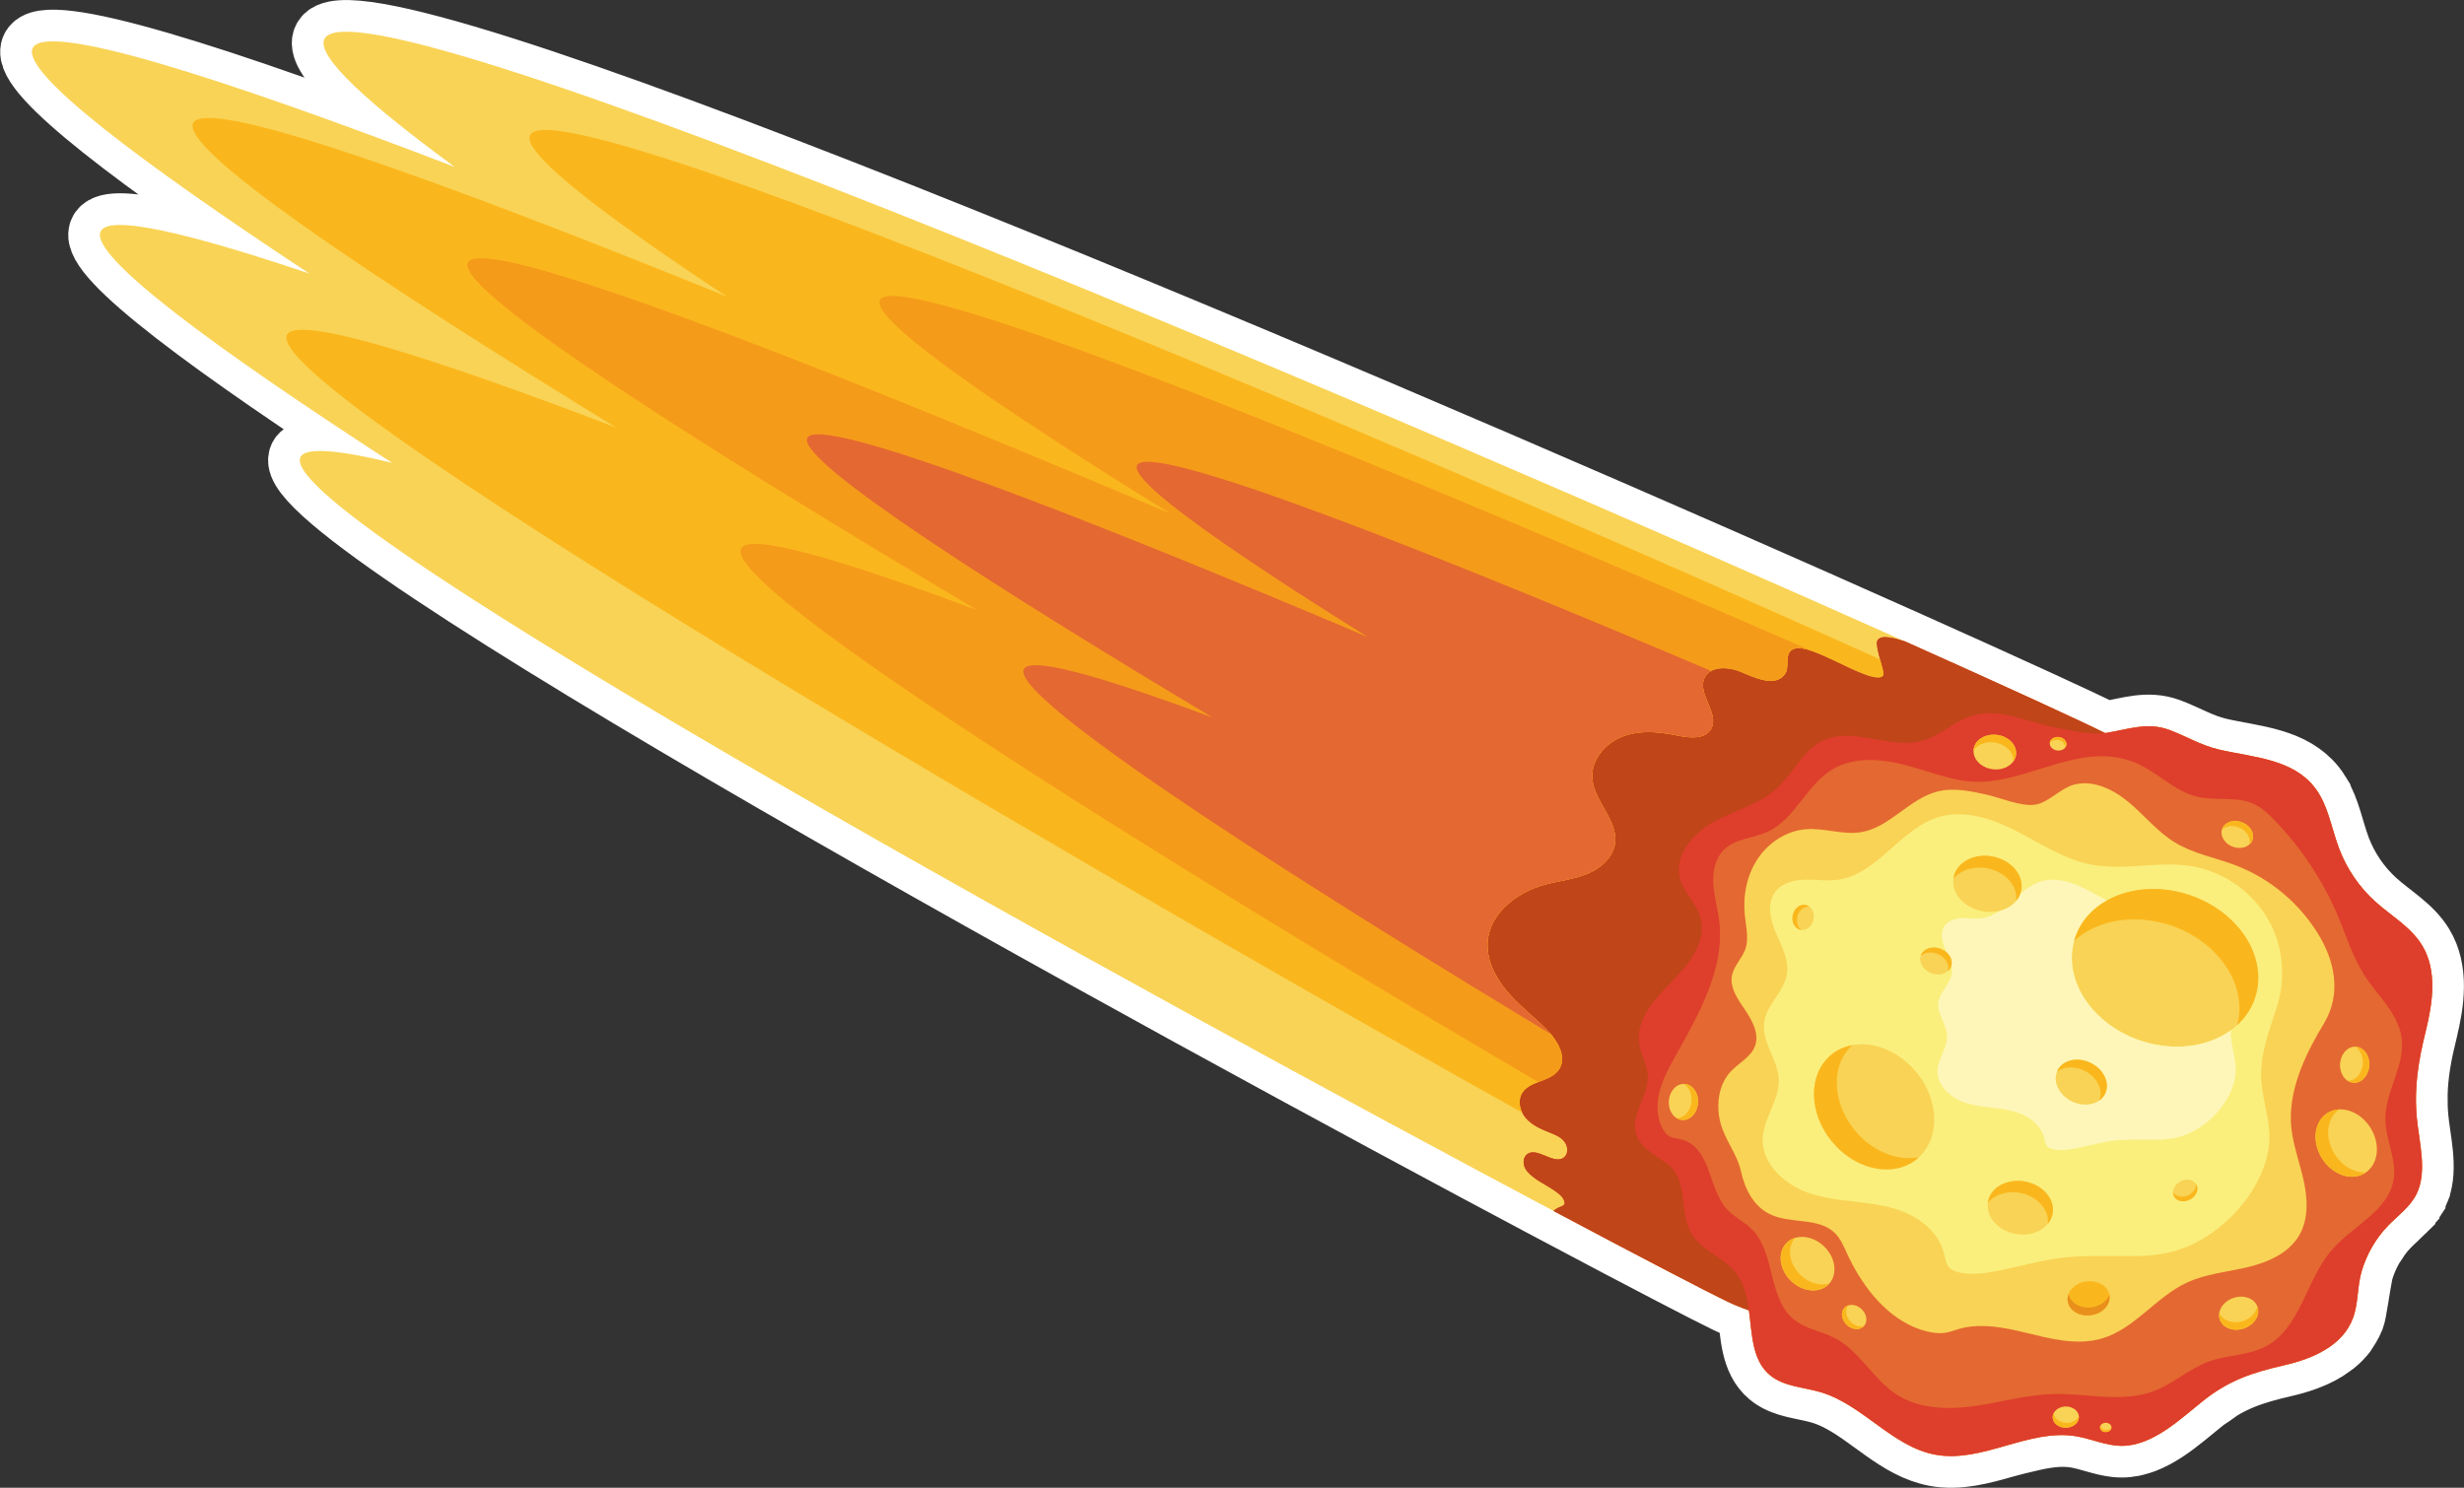 <?xml version="1.0" encoding="UTF-8" standalone="no"?>
<!-- Generator: Adobe Illustrator 27.5.0, SVG Export Plug-In . SVG Version: 6.00 Build 0)  -->

<svg
   version="1.1"
   id="Capa_2_00000174583160797886262930000000574717726575293078_"
   x="0px"
   y="0px"
   viewBox="0 0 1943.702 1173.803"
   xml:space="preserve"
   sodipodi:docname="meteor.svg"
   width="1943.702"
   height="1173.803"
   inkscape:version="1.4.2 (ebf0e940d0, 2025-05-08)"
   xmlns:inkscape="http://www.inkscape.org/namespaces/inkscape"
   xmlns:sodipodi="http://sodipodi.sourceforge.net/DTD/sodipodi-0.dtd"
   xmlns="http://www.w3.org/2000/svg"
   xmlns:svg="http://www.w3.org/2000/svg"><rect x="0" y="0" width="1943.702" height="1173.803" fill="#333333" stroke="none"/><defs
   id="defs50" /><sodipodi:namedview
   id="namedview50"
   pagecolor="#545454"
   bordercolor="#000000"
   borderopacity="0.25"
   inkscape:showpageshadow="2"
   inkscape:pageopacity="0.0"
   inkscape:pagecheckerboard="0"
   inkscape:deskcolor="#d1d1d1"
   inkscape:zoom="1.3413548"
   inkscape:cx="1676.663"
   inkscape:cy="1026.2013"
   inkscape:window-width="1920"
   inkscape:window-height="996"
   inkscape:window-x="0"
   inkscape:window-y="0"
   inkscape:window-maximized="1"
   inkscape:current-layer="Capa_2_00000174583160797886262930000000574717726575293078_" />
<path
   id="path51"
   style="fill:none;stroke:#ffffff;stroke-width:50;stroke-dasharray:none;stroke-opacity:1"
   d="m 269.259,25.156 c -7.59,0.485 -12.237,2.488 -13.617,6.166 -5.188,13.777 34.638,50.201 103.023,100.346 l 0.01,0.008 C 172.822,60.468 33.924,16.104 25.56,38.437 c -7.33,19.574 83.433,88.328 218.479,177.4 -96.57,-32.535 -159.474,-47.236 -164.826,-32.797 -7.252,19.523 88.131,90.14 230.09,182.119 -43.117,-10.43 -69.502,-12.718 -72.514,-3.904 -16.789,49.253 682.509,431.506 988.738,594.158 v 0.002 c 72.734,38.654 123.323,64.87 136.822,71.34 v 0 c 5.672,2.703 11.443,5.057 17.275,7.08 v 0 c 2.57,18.972 2.38,39.158 16.455,51.006 0.684,0.576 1.386,1.116 2.106,1.625 v 0 c 5.034,3.564 10.883,5.57 16.996,7.086 0,3e-4 0,-3e-4 0,0 6.987,1.732 14.317,2.827 21.17,4.879 4.144,1.24 8.136,2.844 12.012,4.713 v 0 c 27.132,13.082 48.684,39.157 78.471,44.584 0,2e-4 0,-3e-4 0,0 9.227,1.68 18.435,1.23 27.637,-0.297 9.2,-1.527 18.393,-4.129 27.59,-6.754 0,-4e-4 0,0 0,0 6.141,-1.753 12.29,-3.139 18.438,-4.598 12.267,-2.91 24.547,-4.985 36.879,-2.978 10.675,1.737 20.917,6.229 31.592,7.359 0,2e-4 0,-1e-4 0,0 1.524,0.161 3.058,0.255 4.602,0.262 3.068,0.013 6.092,-0.31 9.072,-0.912 0.995,-0.201 1.976,-0.475 2.961,-0.736 0.989,-0.262 1.974,-0.55 2.953,-0.869 0.964,-0.314 1.931,-0.614 2.885,-0.979 v 0 c 2.886,-1.103 5.727,-2.431 8.518,-3.926 5e-4,-2e-4 0,0 0,0 2.791,-1.495 5.533,-3.158 8.225,-4.934 v 0 c 5.383,-3.552 10.561,-7.553 15.518,-11.56 v 0 c 4.956,-4.007 9.691,-8.02 14.185,-11.594 v 0 c 2.295,-1.824 4.513,-3.096 6.766,-4.676 2.79,-1.957 5.607,-4.16 8.379,-5.791 10.018,-5.896 20.079,-9.842 31.371,-13.135 5.645,-1.646 11.598,-3.127 18.008,-4.607 5.373,-1.24 10.906,-2.796 16.311,-4.777 5.403,-1.98 10.677,-4.385 15.535,-7.33 v 0 c 2.292,-1.639 4.704,-3.122 6.941,-4.836 3.656,-2.928 6.203,-5.691 8.764,-8.947 0.295,-0.393 4.75,-7.455 6.146,-11.244 3e-4,-8e-4 0,0 0,0 1.671,-4.176 4.165,-24.036 6.715,-36.488 1.963,-6.768 4.738,-13.307 8.248,-19.42 0.01,-0.01 0.01,-0.02 0.016,-0.029 5e-4,-7.6e-4 0,-10e-4 0,-0.002 2e-4,-4.7e-4 -3e-4,-0.001 0,-0.002 1.759,-3.06 3.703,-6.014 5.822,-8.836 3e-4,-3.9e-4 -3e-4,-0.002 0,-0.002 2.119,-2.823 4.415,-5.514 6.875,-8.049 3.939,-4.061 8.315,-7.807 12.338,-11.805 0,-0.003 0.01,-0.007 0.01,-0.01 1.137,-1.13 2.155,-2.343 3.215,-3.527 4e-4,-3.6e-4 -3e-4,-0.002 0,-0.002 0.788,-0.881 1.645,-1.713 2.373,-2.637 0.437,-0.554 0.829,-1.139 1.24,-1.711 0.027,-0.038 0.055,-0.075 0.082,-0.113 0.345,-0.483 0.715,-0.949 1.039,-1.447 0,-0.002 9e-4,-0.004 0,-0.006 0.011,-0.018 0.026,-0.033 0.037,-0.051 0.512,-0.79 0.958,-1.626 1.412,-2.457 0.054,-0.099 0.115,-0.193 0.168,-0.293 0.132,-0.247 0.294,-0.473 0.42,-0.725 0.56,-1.114 1.056,-2.253 1.496,-3.414 v -0.002 c 6.609,-17.423 0.305,-39.761 -1.232,-57.422 -0.511,-5.869 -0.667,-11.488 -0.572,-16.996 0,-0.185 -0.023,-0.386 -0.02,-0.57 0,-6.3e-4 -10e-5,-10e-4 0,-0.002 0.354,-17.051 3.39,-32.9 7.758,-50.629 1e-4,-6.1e-4 -2e-4,-10e-4 0,-0.002 1.381,-5.608 2.639,-11.391 3.561,-17.219 0.461,-2.914 0.837,-5.839 1.103,-8.76 0.532,-5.841 0.624,-11.661 0.059,-17.332 -0.565,-5.671 -1.786,-11.193 -3.873,-16.436 -1.044,-2.621 -2.305,-5.173 -3.809,-7.639 -8.785,-14.404 -24.264,-23.083 -36.799,-34.375 -12.677,-11.421 -22.577,-25.899 -28.621,-41.857 -5.496,-14.511 -8.056,-30.585 -16.066,-43.625 -3e-4,-4.5e-4 2e-4,-10e-4 0,-0.002 -1.145,-1.863 -2.402,-3.663 -3.793,-5.389 -2.105,-2.61 -4.393,-4.926 -6.836,-6.99 -2.443,-2.064 -5.04,-3.878 -7.76,-5.482 -5.44,-3.209 -11.371,-5.584 -17.549,-7.471 -7.047,-2.152 -14.413,-3.666 -21.733,-5.053 -7.318,-1.387 -14.591,-2.648 -21.449,-4.289 -14.236,-3.406 -25.561,-10.498 -38.938,-15.445 -2.118,-0.783 -4.207,-1.378 -6.273,-1.814 -2.067,-0.437 -4.112,-0.715 -6.143,-0.863 -4.06,-0.297 -8.062,-0.077 -12.065,0.428 -8.005,1.01 -16.011,3.155 -24.49,4.568 -0.39,0.065 -0.784,0.122 -1.182,0.174 -0.136,0.018 -0.274,0.036 -0.41,0.053 v 0 c -8e-4,-3.6e-4 0,-0.002 0,-0.002 -0.01,-0.003 -0.015,-0.006 -0.021,-0.01 -17.739,-8.924 -75.265,-35.407 -157.644,-72.254 0,-7.8e-4 -0.01,-10e-4 -0.01,-0.002 C 1159.073,352.418 383.111,17.884 269.259,25.156 Z"
   sodipodi:nodetypes="sccccccccccsssssssscsssscsscssscssssssscsssssssssssssssscccsscscsccscssccccsssccscscscsssscccsccsssscssssssssccccs" /><path
   style="fill:#f9d355"
   d="m 1910.634,745.81 c -8.785,-14.404 -24.264,-23.082 -36.799,-34.374 -12.677,-11.42 -22.578,-25.9 -28.622,-41.858 -6.281,-16.585 -8.727,-35.211 -19.858,-49.015 -8.419,-10.44 -19.791,-16.172 -32.146,-19.944 -14.092,-4.303 -29.464,-6.057 -43.18,-9.339 -14.236,-3.408 -25.563,-10.499 -38.938,-15.447 -16.945,-6.267 -32.012,-0.507 -48.972,2.319 -0.523,0.087 -1.055,0.159 -1.592,0.224 -17.714,-8.913 -75.251,-35.4 -157.667,-72.262 -366.691,-163.935 -1225.131,-533.639 -1247.219,-474.792 -5.188,13.777 34.638,50.201 103.023,100.346 l 0.01,0.007 C 172.821,60.468 33.923,16.104 25.559,38.437 c -7.33,19.574 83.433,88.329 218.479,177.401 -96.57,-32.535 -159.474,-47.236 -164.826,-32.797 -7.252,19.523 88.13,90.139 230.089,182.118 -43.117,-10.43 -69.501,-12.718 -72.513,-3.904 -16.789,49.253 682.512,431.507 988.74,594.159 72.735,38.654 123.327,64.871 136.826,71.341 5.673,2.703 11.444,5.059 17.276,7.082 2.57,18.971 2.379,39.158 16.454,51.006 10.949,9.215 26.571,9.487 40.28,13.591 33.151,9.922 56.441,43.094 90.484,49.297 36.906,6.723 73.525,-20.654 110.55,-14.63 12.202,1.985 23.835,7.569 36.197,7.62 24.53,0.102 46.344,-21.221 64.325,-35.518 20.545,-16.334 38.883,-22.29 64.526,-28.211 21.488,-4.961 45.531,-14.942 53.703,-37.144 4.332,-11.77 3.222,-24.462 6.714,-36.495 3.933,-13.559 11.122,-26.196 20.962,-36.338 7.784,-8.024 17.315,-14.795 22.336,-24.783 8.967,-17.84 1.904,-42.001 0.263,-60.838 -2.112,-24.263 1.344,-44.56 7.168,-68.199 5.526,-22.433 9.072,-47.66 -2.958,-67.385 z"
   id="path1" />
<path
   style="fill:#e46831"
   d="m 1910.634,745.81 c -8.785,-14.404 -24.264,-23.082 -36.799,-34.374 -12.677,-11.421 -22.578,-25.9 -28.622,-41.858 -6.281,-16.585 -8.727,-35.21 -19.858,-49.016 -8.419,-10.44 -19.791,-16.171 -32.146,-19.944 -14.092,-4.303 -29.463,-6.057 -43.18,-9.34 -14.236,-3.406 -25.563,-10.499 -38.939,-15.446 -16.945,-6.267 -32.012,-0.507 -48.971,2.319 -0.523,0.087 -1.054,0.16 -1.59,0.225 -11.988,1.471 -27.368,-2.195 -39.011,-4.379 -27.077,-5.08 -49.989,-19.885 -76.904,-4.529 -9.452,5.393 -18.311,12.269 -28.822,15.083 -25.395,6.797 -54.037,-11.594 -77.758,-0.264 -15.86,7.574 -23.355,25.773 -36.331,37.628 -13.81,12.615 -32.91,17.29 -49.364,26.186 -16.453,8.896 -31.725,26.194 -27.26,44.358 2.847,11.59 13.069,20.197 16.312,31.684 5.233,18.535 -8.936,36.492 -22.487,50.179 -13.55,13.687 -28.694,30.162 -25.818,49.207 1.296,8.588 6.275,16.424 6.704,25.099 0.788,15.939 -13.844,30.967 -9.125,46.211 3.176,10.261 13.789,15.873 22.596,22.022 21.177,14.783 9.014,38.861 22.433,58.504 8.284,12.126 24.089,17.051 33.301,28.488 6.711,8.332 9.141,18.953 10.636,29.985 2.57,18.972 2.379,39.158 16.454,51.006 10.949,9.215 26.571,9.487 40.279,13.591 33.152,9.923 56.442,43.095 90.484,49.297 36.906,6.724 73.525,-20.653 110.551,-14.63 12.2,1.985 23.834,7.569 36.196,7.621 24.53,0.102 46.345,-21.221 64.326,-35.518 20.545,-16.334 38.883,-22.29 64.526,-28.211 21.488,-4.961 45.531,-14.943 53.703,-37.144 4.332,-11.77 3.222,-24.462 6.714,-36.495 3.933,-13.558 11.122,-26.197 20.962,-36.339 7.784,-8.024 17.317,-14.795 22.336,-24.783 8.969,-17.84 1.904,-42.001 0.264,-60.838 -2.113,-24.262 1.343,-44.559 7.167,-68.199 5.525,-22.434 9.073,-47.661 -2.959,-67.386 z m -77.505,61.844 c -13.641,22.544 -26.649,49.109 -26.023,76.1 0.361,15.535 6.05,30.374 9.625,45.496 3.576,15.122 4.817,31.95 -3.007,45.376 -8.311,14.261 -24.937,21.431 -41.004,25.215 -16.067,3.784 -32.915,5.21 -47.857,12.224 -24.3,11.405 -41.115,36.471 -66.876,44.011 -20.083,5.879 -41.454,-0.118 -61.798,-5.014 -15.097,-3.632 -31.253,-6.707 -46.721,-3.584 -7.482,1.51 -12.937,4.855 -20.653,4.347 -6.389,-0.421 -12.703,-2.123 -18.589,-4.604 -24.88,-10.49 -42.507,-34.847 -53.432,-58.671 -2.532,-5.522 -4.961,-11.282 -9.259,-15.576 -12.93,-12.918 -35.491,-6.934 -51.79,-15.204 -13.064,-6.629 -19.458,-20.334 -22.468,-33.884 -3.094,-13.927 -13.061,-24.901 -16.384,-39.031 -3.206,-13.626 -1.186,-29.205 8.359,-39.443 6.376,-6.84 15.907,-11.313 19.144,-20.086 3.766,-10.203 -2.714,-21.071 -8.85,-30.05 -4.464,-6.533 -10.021,-14.761 -9.62,-23.043 0.397,-8.188 6.749,-14.333 10.033,-21.323 4.095,-8.719 1.461,-18.896 0.447,-28.476 -1.635,-15.456 1.416,-31.632 9.967,-44.611 8.55,-12.979 22.856,-22.397 38.353,-23.594 14.498,-1.12 29.069,4.698 43.414,2.324 22.672,-3.753 38.064,-26.551 60.365,-32.097 12.719,-3.163 26.07,-0.298 38.86,2.568 10.756,2.411 27.014,9.434 37.847,7.872 10.904,-1.572 20.038,-13.028 30.992,-15.861 15.373,-3.977 31.388,4.066 43.52,14.31 12.134,10.244 22.287,22.974 35.83,31.265 14.642,8.963 32.036,12.01 48.073,18.139 27.689,10.583 51.553,30.885 66.438,56.521 2.561,4.411 4.757,8.952 6.516,13.571 6.887,18.073 7.114,37.348 -3.452,54.813 z"
   id="path2" />
<path
   style="fill:#faef7d"
   d="m 1791.895,730.509 c -11.912,-24.614 -36.301,-42.776 -63.296,-47.136 -26.149,-4.222 -53.253,3.811 -79.247,-1.283 -20.992,-4.115 -39.292,-16.376 -58.309,-26.173 -19.016,-9.797 -41.037,-17.396 -61.548,-11.321 -30.456,9.021 -48.473,45.382 -79.963,49.551 -8.623,1.141 -17.37,-0.359 -26.064,-0.108 -8.695,0.251 -18.078,2.746 -23.221,9.76 -6.714,9.154 -3.711,22.051 0.788,32.474 4.5,10.422 10.37,21.238 8.505,32.435 -2.32,13.93 -16.039,23.992 -17.931,37.986 -2.091,15.464 10.903,29.285 11.555,44.876 0.677,16.183 -11.956,30.363 -12.666,46.544 -0.927,21.161 18.906,37.922 39.176,44.071 20.269,6.149 42.084,5.302 62.55,10.759 19.001,5.065 37.837,17.803 41.747,38.084 1.819,9.434 4.817,12.099 15.376,13.539 10.214,1.393 20.815,-0.753 30.791,-2.815 18.214,-3.765 35.615,-8.951 54.303,-10.192 16.938,-1.124 33.93,-0.355 50.892,-0.561 17.598,-0.214 33.206,-3.129 48.792,-11.635 14.549,-7.939 27.449,-19.224 37.351,-32.505 9.437,-12.658 16.644,-27.504 18.402,-43.34 1.877,-16.944 -4.609,-33.12 -5.973,-49.881 -1.714,-21.033 6.175,-40.214 12.319,-59.679 3.847,-12.192 4.944,-25.262 3.257,-37.946 -1.176,-8.83 -3.7,-17.474 -7.586,-25.504 z"
   id="path3" />
<path
   style="fill:#de3e2c"
   d="m 1910.634,745.81 c -8.785,-14.404 -24.264,-23.082 -36.799,-34.374 -12.677,-11.421 -22.578,-25.9 -28.622,-41.858 -6.281,-16.585 -8.727,-35.21 -19.858,-49.016 -8.419,-10.44 -19.791,-16.171 -32.146,-19.944 -14.092,-4.303 -29.463,-6.057 -43.18,-9.34 -14.236,-3.406 -25.563,-10.499 -38.939,-15.446 -16.945,-6.267 -32.012,-0.507 -48.971,2.319 -0.523,0.087 -1.054,0.16 -1.59,0.225 -17.714,-8.913 -75.253,-35.4 -157.669,-72.263 -6.421,-1.945 -19.713,-6.455 -22.087,-0.283 -0.827,2.153 0.737,8.538 2.33,14.413 1.229,4.534 2.477,8.764 2.654,10.51 0.497,4.87 -5.224,4.449 -12.489,2.108 -8.22,-2.649 -18.415,-7.757 -23.817,-10.442 -1.225,-0.609 -2.205,-1.094 -2.859,-1.397 -6.382,-2.964 -12.058,-5.512 -16.917,-7.246 -5.257,-1.876 -9.556,-2.799 -12.745,-2.25 -10.467,1.801 -4.612,13.572 -8.569,19.824 -7.537,11.909 -25.774,2.549 -35.453,-1.38 -7.272,-2.953 -16.829,-4.103 -23.132,-0.611 -2.217,1.228 -4.032,3.029 -5.203,5.53 -5.962,12.744 12.246,28.186 5.139,40.328 -5.042,8.617 -17.691,6.948 -27.466,4.912 -14.025,-2.921 -28.996,-4.142 -42.37,0.993 -13.375,5.134 -24.583,18.046 -23.865,32.355 0.931,18.608 20.598,33.559 17.96,52.002 -1.605,11.224 -11.403,19.701 -21.898,23.994 -10.494,4.293 -21.974,5.43 -32.931,8.35 -21.871,5.828 -43.526,21.986 -45.58,44.528 -1.318,14.464 5.756,28.542 15.126,39.639 9.37,11.097 21.044,19.985 31.347,30.221 1.136,1.128 2.26,2.343 3.341,3.624 7.098,8.417 12.286,19.703 6.228,28.301 -3.625,5.144 -10.05,7.212 -16.126,9.59 -5.285,2.069 -10.305,4.374 -12.988,9.145 -2.567,4.564 -2.02,10.212 0.35,14.972 0.812,1.632 1.837,3.159 3.025,4.503 4.657,5.266 11.295,8.292 17.829,10.889 4.348,1.729 8.939,3.468 11.996,7.011 3.057,3.544 3.847,9.54 0.354,12.656 l -0.726,0.572 c -8.036,5.556 -21.541,-9.401 -29.117,-2.418 -2.878,2.652 -2.841,7.411 -0.984,10.856 1.856,3.446 5.104,5.885 8.251,8.212 5.012,3.705 19.158,10.369 21.84,15.956 3.263,6.797 -2.904,4.456 -7.782,9.336 72.735,38.655 123.326,64.871 136.825,71.341 5.673,2.703 11.444,5.059 17.277,7.082 2.57,18.972 2.379,39.158 16.454,51.006 10.949,9.215 26.571,9.487 40.279,13.591 33.152,9.923 56.442,43.095 90.484,49.297 36.906,6.724 73.525,-20.653 110.551,-14.63 12.2,1.985 23.834,7.569 36.196,7.621 24.53,0.102 46.345,-21.221 64.326,-35.518 20.545,-16.334 38.883,-22.29 64.526,-28.211 21.488,-4.961 45.531,-14.943 53.703,-37.144 4.332,-11.77 3.222,-24.462 6.714,-36.495 3.933,-13.558 11.122,-26.197 20.962,-36.339 7.784,-8.024 17.317,-14.795 22.336,-24.783 8.969,-17.84 1.904,-42.001 0.264,-60.838 -2.113,-24.262 1.343,-44.559 7.167,-68.199 5.528,-22.435 9.076,-47.662 -2.956,-67.387 z m -22.438,184.707 c -3.969,24.893 -32.326,36.64 -48.8,55.719 -20.408,23.638 -24.539,61.642 -52.204,76.132 -13.666,7.158 -30.086,6.566 -44.599,11.796 -15.498,5.583 -28.042,17.505 -43.438,23.354 -25.118,9.54 -53.12,1.576 -79.975,2.37 -20.969,0.619 -41.37,6.641 -62.15,9.524 -20.778,2.883 -43.287,2.238 -60.901,-9.157 -18.566,-12.013 -29.128,-34.311 -48.742,-44.529 -10.421,-5.43 -22.828,-7.088 -32.027,-14.4 -21.126,-16.794 -14.547,-53.212 -33.935,-71.984 -5.656,-5.478 -13.081,-8.909 -18.535,-14.59 -14.706,-15.324 -12.739,-44.071 -31.583,-53.868 -7.713,-4.011 -13.782,-0.896 -18.895,-8.881 -4.524,-7.067 -5.601,-16.451 -4.504,-24.612 1.585,-11.79 7.28,-22.579 13.05,-32.983 18.616,-33.561 39.773,-69.362 35.246,-107.472 -1.163,-9.79 -4.027,-19.352 -4.655,-29.19 -0.626,-9.839 1.383,-20.502 8.438,-27.389 9.037,-8.824 23.265,-8.96 34.706,-14.306 21.407,-10.003 30.338,-36.616 50.53,-48.891 14.929,-9.077 33.802,-8.859 50.887,-5.201 17.087,3.659 33.413,10.423 50.584,13.656 46.357,8.727 90.888,-32.924 137.47,-13.977 17.278,7.027 30.658,22.471 48.778,26.891 14.74,3.596 31.094,-0.577 44.892,5.735 6.384,2.921 11.609,7.855 16.487,12.905 14.805,15.328 27.608,32.584 38.021,51.178 4.696,8.386 8.906,17.044 12.594,25.921 6.319,15.21 11.194,31.193 20.111,45.04 10.533,16.358 26.886,30.334 29.467,49.618 2.923,21.831 -13.109,42.266 -12.839,64.29 0.198,16.003 9.039,31.494 6.521,47.301 z"
   id="path4" />
<path
   style="fill:#c04518"
   d="m 1335.692,975.364 c -13.419,-19.643 -1.255,-43.722 -22.433,-58.504 -8.807,-6.149 -19.421,-11.76 -22.596,-22.022 -4.719,-15.244 9.914,-30.272 9.125,-46.211 -0.429,-8.675 -5.408,-16.511 -6.704,-25.099 -2.877,-19.044 12.268,-35.52 25.818,-49.207 13.552,-13.687 27.721,-31.643 22.487,-50.179 -3.243,-11.487 -13.464,-20.093 -16.312,-31.684 -4.465,-18.164 10.807,-35.463 27.26,-44.358 16.454,-8.896 35.553,-13.571 49.364,-26.186 12.976,-11.854 20.471,-30.053 36.331,-37.628 23.721,-11.33 52.364,7.061 77.758,0.264 10.512,-2.814 19.37,-9.69 28.822,-15.083 26.915,-15.356 49.827,-0.551 76.904,4.529 11.643,2.184 27.023,5.85 39.011,4.379 -17.714,-8.913 -75.253,-35.4 -157.669,-72.263 -6.421,-1.945 -19.713,-6.455 -22.087,-0.283 -0.827,2.153 0.737,8.538 2.33,14.413 1.229,4.534 2.477,8.764 2.654,10.51 0.497,4.87 -5.224,4.449 -12.489,2.108 -8.22,-2.649 -18.415,-7.757 -23.817,-10.442 -1.225,-0.609 -2.205,-1.094 -2.859,-1.397 -6.382,-2.964 -12.058,-5.512 -16.917,-7.246 -5.257,-1.876 -9.556,-2.799 -12.745,-2.25 -10.467,1.801 -4.612,13.572 -8.569,19.824 -7.537,11.909 -25.774,2.549 -35.453,-1.38 -7.272,-2.953 -16.829,-4.103 -23.132,-0.611 -2.217,1.228 -4.032,3.029 -5.203,5.53 -5.962,12.744 12.246,28.186 5.139,40.328 -5.042,8.617 -17.691,6.948 -27.466,4.912 -14.025,-2.921 -28.996,-4.142 -42.37,0.993 -13.375,5.134 -24.583,18.046 -23.865,32.355 0.931,18.608 20.598,33.559 17.96,52.002 -1.605,11.224 -11.403,19.701 -21.898,23.994 -10.494,4.293 -21.974,5.43 -32.931,8.35 -21.871,5.828 -43.526,21.986 -45.58,44.528 -1.318,14.464 5.756,28.542 15.126,39.639 9.37,11.097 21.044,19.985 31.347,30.221 1.136,1.128 2.26,2.343 3.341,3.624 7.098,8.417 12.286,19.703 6.228,28.301 -3.625,5.144 -10.05,7.212 -16.126,9.59 -5.285,2.069 -10.305,4.374 -12.988,9.145 -2.567,4.564 -2.02,10.212 0.35,14.972 0.812,1.632 1.837,3.159 3.025,4.503 4.657,5.266 11.295,8.292 17.829,10.889 4.348,1.729 8.939,3.468 11.996,7.011 3.057,3.544 3.847,9.54 0.354,12.656 l -0.726,0.572 c -8.036,5.556 -21.541,-9.401 -29.117,-2.418 -2.878,2.652 -2.841,7.411 -0.984,10.856 1.856,3.446 5.104,5.885 8.251,8.212 5.012,3.705 19.158,10.369 21.84,15.956 3.263,6.797 -2.904,4.456 -7.782,9.336 72.735,38.655 123.326,64.871 136.825,71.341 5.673,2.703 11.444,5.059 17.277,7.082 -1.495,-11.032 -3.925,-21.653 -10.636,-29.985 -9.209,-11.439 -25.015,-16.363 -33.298,-28.489 z"
   id="path5" />
<path
   style="fill:#fab71d"
   d="m 1485.757,530.753 c -0.177,-1.746 -1.425,-5.976 -2.654,-10.51 -252.664,-114.269 -1047.435,-460.797 -1065.092,-413.231 -4.059,10.934 32.047,41.872 92.977,84.665 18.604,13.068 39.526,27.241 62.325,42.287 -222.606,-90.389 -412.609,-159.432 -421.143,-136.447 -6.124,16.497 79.183,78.532 203.232,158.115 40.035,25.685 84.106,53.198 130.441,81.597 -146.212,-55.792 -253.261,-89.735 -259.618,-72.613 -17.916,48.265 746.782,486.32 974.616,613.225 -2.37,-4.761 -2.917,-10.408 -0.35,-14.972 2.683,-4.771 7.703,-7.075 12.988,-9.145 6.076,-2.378 12.501,-4.446 16.126,-9.59 6.059,-8.598 0.87,-19.885 -6.228,-28.301 -1.081,-1.281 -2.204,-2.496 -3.341,-3.624 -10.303,-10.236 -21.976,-19.124 -31.347,-30.221 -9.369,-11.097 -16.444,-25.175 -15.126,-39.639 2.055,-22.542 23.709,-38.7 45.58,-44.528 10.957,-2.919 22.437,-4.056 32.931,-8.35 10.494,-4.293 20.293,-12.77 21.898,-23.994 2.638,-18.443 -17.029,-33.394 -17.96,-52.002 -0.718,-14.308 10.49,-27.22 23.865,-32.355 13.374,-5.135 28.345,-3.914 42.37,-0.993 9.775,2.036 22.423,3.705 27.466,-4.912 7.107,-12.143 -11.101,-27.584 -5.139,-40.328 1.171,-2.501 2.986,-4.302 5.203,-5.53 6.302,-3.492 15.86,-2.342 23.132,0.611 9.678,3.93 27.915,13.29 35.453,1.38 3.956,-6.252 -1.898,-18.023 8.569,-19.824 3.189,-0.548 7.488,0.374 12.745,2.25 4.859,1.734 10.535,4.282 16.917,7.246 0.654,0.303 1.633,0.788 2.859,1.397 8.073,3.534 16.016,7.016 23.817,10.442 7.265,2.343 12.986,2.763 12.488,-2.106 z"
   id="path6" />
<path
   style="fill:#f59b1a"
   d="m 693.949,237.122 c -5.885,15.953 93.899,84.308 229.081,167.972 -78.277,-33.205 -158.446,-66.534 -232.63,-96.252 -173.832,-69.637 -314.791,-119.446 -321.479,-101.364 -8.376,22.649 189.26,147.637 402.093,273.986 -40.948,-15.328 -77.71,-28.223 -107.574,-37.378 -46.119,-14.139 -75.789,-19.363 -79.021,-10.866 -13.731,36.095 439.419,309.521 629.06,420.505 6.076,-2.378 12.501,-4.446 16.126,-9.59 6.059,-8.598 0.87,-19.885 -6.228,-28.301 -1.081,-1.281 -2.204,-2.496 -3.341,-3.624 -10.303,-10.236 -21.976,-19.124 -31.347,-30.221 -9.369,-11.097 -16.444,-25.175 -15.126,-39.639 2.055,-22.542 23.709,-38.7 45.58,-44.528 10.957,-2.919 22.437,-4.056 32.931,-8.35 10.494,-4.293 20.293,-12.77 21.898,-23.994 2.638,-18.443 -17.029,-33.394 -17.96,-52.002 -0.718,-14.308 10.49,-27.22 23.865,-32.355 13.374,-5.135 28.345,-3.914 42.37,-0.993 9.775,2.036 22.423,3.705 27.466,-4.912 7.107,-12.143 -11.101,-27.584 -5.139,-40.328 1.171,-2.501 2.986,-4.302 5.203,-5.53 6.302,-3.492 15.86,-2.342 23.132,0.611 9.678,3.93 27.915,13.29 35.453,1.38 3.956,-6.252 -1.898,-18.023 8.569,-19.824 3.189,-0.548 7.488,0.374 12.745,2.25 -289.479,-126.343 -724.084,-308.218 -735.727,-276.653 z"
   id="path7" />
<path
   style="fill:#e46831"
   d="m 896.825,367.377 c -3.578,9.649 38.774,42.148 104.505,85.538 23.278,15.368 49.489,32.1 77.632,49.668 -208.728,-88.466 -434.396,-177.893 -442.248,-156.764 -6.894,18.548 150.403,118.935 319.862,220.31 -38.624,-14.392 -72.589,-26.057 -98.328,-33.272 -29.663,-8.316 -48.401,-10.722 -50.746,-4.583 -9.514,24.911 245.144,184.642 415.875,287.56 -1.081,-1.281 -2.204,-2.496 -3.341,-3.624 -10.303,-10.236 -21.976,-19.124 -31.347,-30.221 -9.369,-11.097 -16.444,-25.175 -15.126,-39.639 2.055,-22.542 23.709,-38.7 45.58,-44.528 10.957,-2.919 22.437,-4.056 32.931,-8.35 10.494,-4.293 20.293,-12.77 21.898,-23.994 2.638,-18.443 -17.029,-33.394 -17.96,-52.002 -0.718,-14.308 10.49,-27.22 23.865,-32.355 13.374,-5.135 28.345,-3.914 42.37,-0.993 9.775,2.036 22.423,3.705 27.466,-4.912 7.107,-12.143 -11.101,-27.584 -5.139,-40.328 1.171,-2.501 2.986,-4.302 5.203,-5.53 -211.226,-89.824 -445.105,-183.149 -452.952,-161.981 z"
   id="path8" />
<path
   style="fill:#f9d355"
   d="m 1720.61,704.192 c -39.993,-10.199 -78.113,8.118 -85.144,40.912 -7.033,32.794 19.688,67.647 59.682,77.847 39.993,10.199 78.113,-8.118 85.144,-40.912 7.031,-32.795 -19.689,-67.648 -59.682,-77.847 z"
   id="path9" />
<path
   style="fill:#fef6b8"
   d="m 1695.146,822.951 c -39.993,-10.199 -66.713,-45.052 -59.682,-77.847 0.968,-4.515 2.531,-8.752 4.603,-12.68 l 0.051,-0.095 0.695,-1.271 0.012,-0.022 0.561,-0.957 0.173,-0.29 0.52,-0.833 0.248,-0.389 0.496,-0.751 0.316,-0.463 0.474,-0.678 0.383,-0.526 0.451,-0.609 0.473,-0.611 0.393,-0.504 0.9,-1.097 0.098,-0.116 0.965,-1.103 0.064,-0.072 0.508,-0.554 0.196,-0.208 0.834,-0.87 0.289,-0.292 0.693,-0.683 0.421,-0.403 0.435,-0.408 0.685,-0.625 0.398,-0.352 0.714,-0.618 0.362,-0.305 0.66,-0.544 0.282,-0.229 0.865,-0.678 0.305,-0.234 0.905,-0.674 0.254,-0.184 0.98,-0.694 0.151,-0.104 0.951,-0.639 0.185,-0.122 1.08,-0.69 0.143,-0.089 1.137,-0.69 0.088,-0.051 1.204,-0.694 c -5.251,-2.691 -10.392,-5.703 -15.624,-8.399 -11.19,-5.764 -24.146,-10.235 -36.215,-6.661 -6.186,1.832 -11.5,5.582 -16.569,9.808 -2.366,6.52 -8.434,11.44 -16.165,13.408 -4.36,2.982 -9.012,5.236 -14.313,5.938 -5.074,0.672 -10.22,-0.211 -15.337,-0.064 -5.116,0.147 -10.635,1.615 -13.663,5.743 -3.951,5.386 -2.183,12.974 0.464,19.107 0.313,0.724 0.636,1.452 0.963,2.183 3.055,2.753 4.612,6.567 3.771,10.165 0.485,2.218 0.648,4.464 0.269,6.736 -1.366,8.196 -9.437,14.116 -10.55,22.35 -1.23,9.099 6.415,17.231 6.798,26.405 0.399,9.521 -7.035,17.865 -7.452,27.385 -0.546,12.451 11.123,22.313 23.05,25.931 11.927,3.617 24.761,3.12 36.804,6.33 11.179,2.98 22.261,10.475 24.563,22.408 1.07,5.551 2.834,7.119 9.046,7.966 6.01,0.82 12.248,-0.442 18.116,-1.656 10.717,-2.216 20.956,-5.267 31.951,-5.997 9.965,-0.661 19.964,-0.209 29.943,-0.33 10.355,-0.126 19.538,-1.841 28.709,-6.846 8.56,-4.671 16.15,-11.311 21.976,-19.125 5.552,-7.448 9.792,-16.182 10.826,-25.5 1.106,-9.969 -2.711,-19.487 -3.515,-29.349 -0.151,-1.867 -0.173,-3.708 -0.091,-5.529 -16.373,11.932 -40.17,16.389 -64.674,10.141 z"
   id="path10" />
<path
   style="fill:#f59b1a"
   d="m 1473.269,532.861 c -7.801,-3.426 -15.744,-6.909 -23.817,-10.442 5.401,2.685 15.596,7.792 23.817,10.442 z"
   id="path11" />
<path
   style="fill:#f9d355"
   d="m 1594.684,700.353 c 0.892,-12.129 -10.442,-23.316 -25.314,-24.986 -14.873,-1.67 -27.653,6.808 -28.543,18.937 -0.892,12.129 10.442,23.316 25.314,24.986 14.873,1.67 27.652,-6.808 28.543,-18.937 z"
   id="path12" />
<path
   style="fill:#fab71d"
   d="m 1565.221,684.724 c 14.872,1.67 26.206,12.857 25.314,24.986 l -0.108,1.027 c 1.445,-1.74 2.57,-3.69 3.307,-5.805 l 0.052,-0.15 0.106,-0.32 0.154,-0.512 0.025,-0.085 0.162,-0.62 0.01,-0.04 0.148,-0.678 0.012,-0.066 0.1,-0.576 0.03,-0.194 0.065,-0.481 0.023,-0.193 0.061,-0.665 c 0.892,-12.129 -10.442,-23.316 -25.315,-24.986 l -0.692,-0.07 -0.105,-0.01 -0.576,-0.046 -0.181,-0.011 -0.508,-0.031 -0.188,-0.01 -0.474,-0.02 -0.308,-0.01 -0.361,-0.01 -0.335,-10e-4 -0.325,10e-4 -0.349,0.01 -0.323,0.01 -0.311,0.012 -0.35,0.015 -0.316,0.019 -0.339,0.022 -0.305,0.025 -0.345,0.03 -0.312,0.031 -0.325,0.035 -0.316,0.038 -0.336,0.044 -0.302,0.043 -0.309,0.046 -0.336,0.055 -0.299,0.052 -0.317,0.059 -0.294,0.057 -0.346,0.071 -0.263,0.057 -0.337,0.076 -0.281,0.068 -0.315,0.078 -0.289,0.075 -0.324,0.089 -0.25,0.071 -0.349,0.102 -0.244,0.075 -0.328,0.105 -0.258,0.085 -0.32,0.109 -0.247,0.088 -0.332,0.122 -0.225,0.086 -0.33,0.129 -0.214,0.087 -0.365,0.152 -0.143,0.062 -0.395,0.175 -0.143,0.066 -0.399,0.187 -0.105,0.051 -0.429,0.214 -0.052,0.027 -0.462,0.242 -0.047,0.026 -0.459,0.254 -0.026,0.015 -0.539,0.317 -0.182,0.113 -0.336,0.21 -0.236,0.154 -0.285,0.188 -0.238,0.165 -0.255,0.178 -0.269,0.197 -0.221,0.163 -0.26,0.201 -0.218,0.171 -0.254,0.206 -0.21,0.173 -0.263,0.226 -0.181,0.158 -0.271,0.245 -0.162,0.15 -0.282,0.27 -0.132,0.13 -0.283,0.284 -0.134,0.138 -0.271,0.288 -0.12,0.132 -0.281,0.316 -0.085,0.098 -0.294,0.349 -0.058,0.074 -0.309,0.388 -0.016,0.022 -0.326,0.436 v 0 l -0.344,0.493 -0.116,0.175 -0.206,0.316 -0.148,0.239 -0.161,0.264 -0.158,0.274 -0.13,0.23 -0.164,0.305 -0.105,0.202 -0.168,0.337 -0.085,0.181 -0.162,0.353 -0.072,0.164 -0.165,0.389 -0.028,0.073 c -0.308,0.767 -0.564,1.557 -0.764,2.368 l -0.182,0.818 -0.01,0.025 -0.098,0.542 -0.01,0.029 -0.081,0.552 v 0.01 c 5.115,-6.159 14.22,-9.685 24.292,-8.553 z"
   id="path13" />
<path
   style="fill:#f9d355"
   d="m 1441.663,834.86 c -16.588,17.131 -13.594,48.212 6.685,69.42 20.28,21.209 50.167,24.514 66.755,7.384 16.588,-17.131 13.595,-48.212 -6.686,-69.42 -20.28,-21.21 -50.167,-24.515 -66.754,-7.384 z"
   id="path14" />
<path
   style="fill:#fab71d"
   d="m 1466.35,895.416 c -20.28,-21.208 -23.273,-52.289 -6.685,-69.42 l 1.453,-1.41 c -5.022,0.926 -9.757,2.799 -13.963,5.654 l -0.166,0.113 -0.557,0.391 -0.514,0.375 -0.369,0.281 -0.417,0.324 -0.286,0.227 -0.661,0.548 -0.249,0.215 -0.556,0.491 -0.16,0.142 -0.675,0.635 -0.2,0.195 -0.682,0.683 c -16.588,17.131 -13.594,48.212 6.685,69.42 l 0.948,0.971 0.262,0.258 0.694,0.682 0.355,0.337 0.617,0.582 0.41,0.373 0.565,0.512 0.412,0.358 0.6,0.522 0.39,0.326 0.603,0.503 0.481,0.387 0.523,0.417 0.507,0.391 0.528,0.403 0.497,0.368 0.527,0.386 0.534,0.377 0.518,0.363 0.507,0.345 0.551,0.368 0.5,0.325 0.566,0.362 0.518,0.32 0.531,0.325 0.558,0.33 0.513,0.298 0.573,0.324 0.508,0.281 0.572,0.306 0.515,0.271 0.58,0.296 0.514,0.255 0.587,0.285 0.495,0.234 0.621,0.285 0.485,0.216 0.599,0.26 0.512,0.215 0.613,0.25 0.478,0.188 0.648,0.249 0.438,0.162 0.679,0.244 0.432,0.148 0.689,0.231 0.418,0.133 0.703,0.219 0.392,0.115 0.738,0.212 0.331,0.089 0.812,0.213 0.232,0.057 0.895,0.214 0.168,0.037 0.954,0.206 0.109,0.021 1.01,0.194 0.043,0.01 1.208,0.201 0.467,0.066 0.715,0.1 0.624,0.073 0.58,0.066 0.624,0.057 0.565,0.048 0.667,0.044 0.512,0.03 0.703,0.029 0.471,0.015 0.716,0.01 h 0.463 l 0.725,-0.01 0.43,-0.01 0.77,-0.03 0.369,-0.02 0.792,-0.051 0.366,-0.03 0.8,-0.074 0.316,-0.034 0.836,-0.101 0.279,-0.038 0.88,-0.131 0.188,-0.032 0.935,-0.166 0.143,-0.028 1.155,-0.244 0.1,-0.022 1.118,-0.274 0.101,-0.026 1.12,-0.314 0.074,-0.022 1.14,-0.36 h 0.012 l 0.922,-0.323 0.402,-0.152 0.522,-0.2 0.447,-0.182 0.452,-0.188 0.503,-0.22 0.365,-0.164 0.557,-0.26 0.292,-0.143 0.599,-0.3 0.212,-0.111 0.666,-0.355 0.019,-0.011 c 2.435,-1.343 4.724,-2.98 6.827,-4.919 -15.436,2.838 -33.571,-3.301 -47.305,-17.663 z"
   id="path15" />
<path
   style="fill:#f9d355"
   d="m 1595.233,931.866 c -14.216,-1.596 -26.43,6.507 -27.281,18.1 -0.852,11.593 9.98,22.285 24.196,23.881 14.214,1.597 26.428,-6.507 27.281,-18.1 0.851,-11.593 -9.982,-22.285 -24.196,-23.881 z"
   id="path16" />
<path
   style="fill:#fab71d"
   d="m 1595.232,931.866 -0.658,-0.067 -0.193,-0.016 -0.453,-0.037 -0.256,-0.016 -0.403,-0.024 -0.248,-0.011 -0.385,-0.016 -0.333,-0.01 h -0.311 l -0.322,-0.001 -0.315,0.001 h -0.301 l -0.344,0.01 -0.285,0.011 -0.339,0.015 -0.298,0.017 -0.321,0.021 -0.31,0.024 -0.318,0.027 -0.278,0.028 -0.347,0.037 -0.288,0.035 -0.298,0.038 -0.317,0.045 -0.297,0.045 -0.315,0.051 -0.28,0.047 -0.299,0.055 -0.316,0.061 -0.267,0.055 -0.301,0.065 -0.326,0.074 -0.23,0.055 -0.351,0.088 -0.228,0.059 -0.339,0.093 -0.238,0.068 -0.307,0.09 -0.273,0.085 -0.292,0.093 -0.248,0.082 -0.311,0.107 -0.226,0.081 -0.323,0.119 -0.204,0.077 -0.332,0.13 -0.203,0.083 -0.33,0.137 -0.16,0.069 -0.384,0.17 -0.078,0.036 -0.436,0.204 -0.057,0.028 -0.44,0.218 -0.066,0.035 -0.421,0.221 -0.078,0.042 -0.41,0.227 -0.034,0.02 -0.503,0.296 -0.222,0.137 -0.297,0.185 -0.177,0.116 -0.307,0.202 -0.264,0.184 -0.199,0.139 -0.306,0.224 -0.161,0.119 -0.282,0.218 -0.177,0.139 -0.272,0.221 -0.17,0.141 -0.286,0.245 -0.127,0.111 -0.311,0.28 -0.106,0.099 -0.293,0.279 -0.113,0.111 -0.301,0.303 -0.074,0.077 -0.306,0.326 -0.075,0.082 -0.3,0.337 -0.053,0.062 -0.429,0.517 -0.172,0.223 -0.234,0.303 -0.194,0.269 -0.194,0.273 -0.199,0.296 -0.165,0.253 -0.202,0.324 -0.138,0.23 -0.201,0.35 -0.122,0.223 -0.191,0.363 -0.105,0.21 -0.19,0.393 -0.078,0.172 -0.195,0.447 -0.034,0.082 c -0.467,1.139 -0.815,2.332 -1.03,3.571 l -0.015,0.078 -0.084,0.561 -0.01,0.065 v -10e-4 c 4.885,-5.886 13.587,-9.256 23.214,-8.175 14.214,1.596 25.047,12.289 24.196,23.882 l -0.103,0.981 c 1.595,-1.922 2.783,-4.111 3.464,-6.503 l 0.013,-0.05 0.166,-0.635 v 0 l 0.143,-0.658 0.011,-0.056 0.098,-0.56 0.028,-0.181 0.06,-0.452 0.025,-0.199 0.059,-0.629 c 0.859,-11.592 -9.974,-22.284 -24.19,-23.88 z"
   id="path17" />
<path
   style="fill:#fab71d"
   d="m 1770.509,737.994 -0.467,-0.678 -0.961,-1.345 c -1.63,-2.228 -3.406,-4.39 -5.316,-6.473 -0.573,-0.625 -1.159,-1.242 -1.756,-1.853 l -1.211,-1.21 -1.242,-1.19 c -1.047,-0.983 -2.128,-1.943 -3.24,-2.88 -1.112,-0.938 -2.254,-1.851 -3.426,-2.739 l -0.706,-0.53 -1.435,-1.042 -0.727,-0.511 -1.478,-1.004 c -0.497,-0.33 -0.998,-0.657 -1.503,-0.978 -0.505,-0.321 -1.016,-0.638 -1.531,-0.95 l -0.775,-0.466 c -1.296,-0.77 -2.622,-1.511 -3.971,-2.222 l -0.813,-0.423 c -1.633,-0.838 -3.302,-1.633 -5.006,-2.38 -0.568,-0.249 -1.14,-0.493 -1.716,-0.732 -4.03,-1.671 -8.245,-3.081 -12.619,-4.196 -0.62,-0.158 -1.24,-0.309 -1.858,-0.453 l -0.373,-0.083 -1.467,-0.326 -0.648,-0.131 -1.191,-0.239 -0.691,-0.125 -1.152,-0.206 -0.719,-0.116 -1.106,-0.175 -0.761,-0.107 -1.072,-0.147 -0.744,-0.089 -1.072,-0.124 -0.787,-0.078 -1.015,-0.097 -0.817,-0.064 -0.99,-0.073 -0.824,-0.048 -0.953,-0.05 -0.876,-0.034 -0.901,-0.028 -0.911,-0.016 -0.844,-0.01 h -0.92 l -0.86,0.01 -0.907,0.022 -0.827,0.026 -0.932,0.041 -0.812,0.043 -0.924,0.06 -0.8,0.06 -0.922,0.079 -0.787,0.076 -0.933,0.1 -0.764,0.09 -0.946,0.122 -0.715,0.1 -0.968,0.145 -0.708,0.116 -0.959,0.164 -0.667,0.123 -1.009,0.196 -0.605,0.126 -1.02,0.221 -0.583,0.135 -1.058,0.254 -0.5,0.127 -1.093,0.287 -0.466,0.13 -1.129,0.322 -0.391,0.119 -1.156,0.359 -0.36,0.118 -1.212,0.406 -0.164,0.059 -1.362,0.49 -0.032,0.012 -1.049,0.403 -0.321,0.127 c -0.712,0.283 -1.417,0.577 -2.114,0.881 l -0.22,0.097 c -0.722,0.318 -1.434,0.648 -2.138,0.989 l -0.141,0.068 c -0.716,0.349 -1.424,0.709 -2.121,1.082 l -0.142,0.076 -1.039,0.567 -1.204,0.694 -0.088,0.051 -1.137,0.69 -0.143,0.089 -1.08,0.69 -0.185,0.122 -0.951,0.639 -0.151,0.104 -0.98,0.694 -0.254,0.184 -0.905,0.674 -0.305,0.234 -0.865,0.678 -0.282,0.229 -0.66,0.544 -0.362,0.305 -0.714,0.618 -0.398,0.352 -0.685,0.625 -0.435,0.408 -0.421,0.403 -0.693,0.683 -0.289,0.292 -0.834,0.87 -0.196,0.208 -0.508,0.554 -0.064,0.072 -0.965,1.103 -0.098,0.116 -0.9,1.097 -0.393,0.504 -0.473,0.611 -0.451,0.609 -0.383,0.526 -0.474,0.678 -0.316,0.463 -0.496,0.751 -0.248,0.389 -0.52,0.833 -0.173,0.29 -0.561,0.957 -0.012,0.022 -0.695,1.271 -0.051,0.095 c -1.641,3.116 -2.962,6.427 -3.919,9.916 16.291,-14.887 42.501,-21.069 69.584,-14.162 39.994,10.199 66.714,45.052 59.683,77.846 -0.2,0.935 -0.433,1.854 -0.684,2.764 2.878,-2.628 5.445,-5.527 7.653,-8.673 l 0.036,-0.051 c 0.585,-0.836 1.144,-1.692 1.677,-2.562 l 0.24,-0.391 0.368,-0.625 0.368,-0.643 0.28,-0.504 0.631,-1.19 0.064,-0.124 0.516,-1.046 0.064,-0.137 0.523,-1.136 0.169,-0.381 0.3,-0.706 0.389,-0.965 0.216,-0.572 0.264,-0.721 0.173,-0.483 0.385,-1.161 0.124,-0.401 0.313,-1.048 0.074,-0.258 0.34,-1.287 0.081,-0.332 0.312,-1.353 c 3.131,-14.604 -0.432,-29.615 -8.877,-42.677 z"
   id="path18" />
<path
   style="fill:#f9d355"
   d="m 1622.426,846.122 c -3.099,8.824 3.064,19.406 13.768,23.635 10.703,4.23 21.893,0.505 24.993,-8.318 3.101,-8.824 -3.063,-19.406 -13.766,-23.635 -10.704,-4.229 -21.894,-0.505 -24.995,8.318 z"
   id="path19" />
<path
   style="fill:#fab71d"
   d="m 1647.42,837.804 -0.968,-0.36 h -0.011 l -0.929,-0.304 -0.065,-0.021 -0.894,-0.253 -0.095,-0.026 -0.892,-0.214 -0.08,-0.018 -0.89,-0.176 -0.088,-0.016 -0.873,-0.135 -0.103,-0.014 -0.847,-0.097 -0.131,-0.012 -0.826,-0.06 -0.134,-0.01 -0.823,-0.025 -0.117,-0.001 -0.836,0.01 h -0.087 l -0.839,0.046 -0.087,0.01 -0.842,0.083 -0.049,0.01 -0.84,0.119 -0.07,0.012 -0.829,0.155 -0.022,0.01 -0.594,0.135 c -0.885,0.216 -1.74,0.49 -2.557,0.822 -0.614,0.248 -1.207,0.528 -1.777,0.839 l -0.561,0.321 c -0.984,0.589 -1.891,1.274 -2.705,2.049 h -10e-4 l -0.537,0.542 -0.184,0.203 -0.324,0.367 -0.207,0.255 -0.266,0.336 -0.218,0.3 -0.221,0.316 -0.213,0.325 -0.192,0.315 -0.21,0.36 -0.152,0.288 -0.207,0.401 -0.122,0.267 -0.195,0.435 h 0.01 c 5.031,-3.54 12.496,-4.325 19.741,-1.462 10.703,4.23 16.867,14.812 13.768,23.635 l -0.288,0.741 c 1.644,-1.158 3.029,-2.609 4.06,-4.324 l 0.019,-0.032 0.512,-0.938 0.03,-0.063 0.182,-0.39 0.064,-0.146 0.145,-0.341 0.056,-0.137 0.18,-0.481 c 3.101,-8.826 -3.062,-19.408 -13.766,-23.638 z"
   id="path20" />
<path
   style="fill:#f9d355"
   d="m 1762.35,668.391 c 6.736,1.971 13.323,-0.915 14.713,-6.446 1.39,-5.531 -2.944,-11.613 -9.679,-13.584 -6.735,-1.971 -13.322,0.915 -14.713,6.446 -1.391,5.531 2.943,11.613 9.679,13.584 z"
   id="path21" />
<path
   style="fill:#fab71d"
   d="m 1764.713,652.348 c 6.735,1.971 11.07,8.053 9.68,13.584 l -0.132,0.465 v 0 0 l 0.681,-0.644 0.062,-0.065 0.196,-0.215 0.055,-0.066 0.307,-0.378 0.11,-0.145 0.133,-0.186 0.206,-0.31 0.094,-0.153 0.144,-0.25 0.073,-0.13 0.189,-0.377 0.053,-0.115 0.15,-0.352 0.031,-0.078 0.152,-0.434 0.029,-0.09 0.132,-0.463 c 1.391,-5.531 -2.942,-11.613 -9.679,-13.584 l -0.624,-0.169 -0.204,-0.047 -0.412,-0.093 -0.272,-0.051 -0.348,-0.064 -0.256,-0.037 -0.363,-0.051 -0.258,-0.027 -0.346,-0.034 -0.289,-0.018 -0.316,-0.018 -0.289,-0.01 h -0.31 -0.277 l -0.315,0.01 -0.279,0.017 -0.305,0.022 -0.271,0.029 -0.305,0.035 -0.267,0.039 -0.295,0.048 -0.278,0.053 -0.272,0.056 -0.283,0.067 -0.253,0.065 -0.294,0.084 -0.228,0.069 -0.301,0.1 -0.218,0.077 -0.281,0.108 -0.228,0.093 -0.271,0.119 -0.208,0.098 -0.279,0.138 -0.188,0.1 -0.272,0.152 -0.183,0.11 -0.26,0.162 -0.176,0.118 -0.254,0.178 -0.158,0.118 -0.254,0.198 -0.141,0.118 -0.247,0.214 -0.135,0.125 -0.23,0.224 -0.127,0.133 -0.22,0.239 -0.111,0.13 -0.211,0.257 -0.102,0.135 -0.199,0.273 -0.082,0.122 -0.195,0.303 -0.068,0.117 -0.181,0.318 -0.065,0.131 -0.158,0.325 -0.051,0.117 -0.148,0.359 -0.028,0.081 -0.139,0.401 v 0.01 -10e-4 c 2.857,-2.427 7.348,-3.322 11.909,-1.988 z"
   id="path22" />
<path
   style="fill:#f9d355"
   d="m 1573.424,607.04 c 9.284,0.474 16.887,-5.265 16.981,-12.819 0.095,-7.554 -7.354,-14.062 -16.638,-14.537 -9.285,-0.474 -16.888,5.265 -16.981,12.819 -0.096,7.555 7.353,14.062 16.638,14.537 z"
   id="path23" />
<path
   style="fill:#f9d355"
   d="m 1623.441,592.178 c 3.636,0.186 6.614,-2.062 6.651,-5.021 0.037,-2.958 -2.88,-5.508 -6.516,-5.693 -3.637,-0.186 -6.614,2.062 -6.653,5.02 -0.036,2.959 2.882,5.508 6.518,5.694 z"
   id="path24" />
<path
   style="fill:#fab71d"
   d="m 1571.548,585.643 c 9.285,0.474 16.734,6.982 16.638,14.536 l -0.027,0.635 v 0.006 l 0.072,-0.104 0.203,-0.294 0.128,-0.191 0.297,-0.48 0.037,-0.061 0.532,-1.048 0.086,-0.197 0.125,-0.302 0.161,-0.438 0.083,-0.256 0.102,-0.338 0.059,-0.209 0.124,-0.529 0.037,-0.185 0.081,-0.483 0.018,-0.115 0.063,-0.588 0.012,-0.161 0.027,-0.618 c 0.094,-7.554 -7.355,-14.062 -16.639,-14.537 l -0.851,-0.026 -0.277,0.003 -0.573,0.006 -0.275,0.014 -0.55,0.029 -0.351,0.031 -0.467,0.044 -0.368,0.048 -0.433,0.059 -0.401,0.069 -0.385,0.069 -0.381,0.082 -0.402,0.09 -0.356,0.092 -0.395,0.107 -0.382,0.115 -0.351,0.111 -0.383,0.134 -0.341,0.124 -0.361,0.145 -0.338,0.139 -0.355,0.16 -0.327,0.153 -0.346,0.174 -0.306,0.161 -0.342,0.191 -0.298,0.174 -0.32,0.198 -0.29,0.188 -0.316,0.217 -0.266,0.191 -0.308,0.233 -0.252,0.2 -0.297,0.248 -0.238,0.21 -0.278,0.255 -0.225,0.219 -0.274,0.278 -0.198,0.212 -0.264,0.298 -0.182,0.219 -0.246,0.308 -0.169,0.227 -0.23,0.321 -0.155,0.233 -0.212,0.334 -0.132,0.226 -0.203,0.363 -0.109,0.211 -0.191,0.39 -0.088,0.203 -0.173,0.412 -0.073,0.195 -0.155,0.439 -0.05,0.171 -0.136,0.47 -0.04,0.171 -0.11,0.489 -0.024,0.137 -0.085,0.533 -0.01,0.095 -0.06,0.588 c 2.934,-4.014 8.447,-6.545 14.734,-6.223 z"
   id="path25" />
<path
   style="fill:#fab71d"
   d="m 1622.706,583.798 c 3.636,0.186 6.553,2.734 6.516,5.693 l -0.011,0.251 v 0 -0.005 l 0.361,-0.576 0.01,-0.015 0.129,-0.27 0.025,-0.055 0.105,-0.27 0.012,-0.031 0.095,-0.316 0.01,-0.029 0.061,-0.282 0.014,-0.079 0.032,-0.244 0.01,-0.089 0.017,-0.324 c 0.037,-2.958 -2.88,-5.507 -6.516,-5.693 l -0.337,-0.011 -0.121,0.002 -0.201,0.002 -0.166,0.008 -0.166,0.009 -0.129,0.012 -0.188,0.018 -0.164,0.021 -0.148,0.02 -0.161,0.028 -0.152,0.028 -0.139,0.03 -0.166,0.037 -0.138,0.036 -0.158,0.042 -0.151,0.046 -0.13,0.041 -0.158,0.056 -0.128,0.046 -0.148,0.06 -0.128,0.052 -0.127,0.057 -0.146,0.068 -0.115,0.058 -0.139,0.073 -0.124,0.07 -0.122,0.071 -0.12,0.075 -0.119,0.076 -0.124,0.086 -0.102,0.073 -0.123,0.094 -0.094,0.074 -0.124,0.104 -0.085,0.074 -0.113,0.104 -0.091,0.089 -0.102,0.103 -0.08,0.088 -0.101,0.113 -0.075,0.088 -0.097,0.122 -0.061,0.082 -0.095,0.133 -0.056,0.084 -0.087,0.137 -0.049,0.085 -0.082,0.143 -0.044,0.088 -0.072,0.146 -0.039,0.089 -0.065,0.154 -0.031,0.085 -0.056,0.161 -0.023,0.075 -0.053,0.185 -0.01,0.043 -0.046,0.206 -0.013,0.08 -0.03,0.184 -0.01,0.056 -0.021,0.213 c 1.148,-1.574 3.308,-2.565 5.77,-2.438 z"
   id="path26" />
<path
   style="fill:#f9d355"
   d="m 1628.464,1109.745 c -5.674,0.534 -9.779,4.69 -9.167,9.281 0.61,4.592 5.707,7.881 11.382,7.346 5.674,-0.534 9.779,-4.69 9.168,-9.281 -0.611,-4.592 -5.708,-7.88 -11.383,-7.346 z"
   id="path27" />
<path
   style="fill:#f9d355"
   d="m 1660.619,1122.56 c -2.484,0.234 -4.28,2.052 -4.012,4.061 0.267,2.009 2.498,3.449 4.981,3.215 2.484,-0.234 4.28,-2.053 4.013,-4.062 -0.268,-2.009 -2.498,-3.448 -4.982,-3.214 z"
   id="path28" />
<path
   style="fill:#fab71d"
   d="m 1663.807,1020.973 c -1.792,-7.231 -10.524,-11.584 -19.501,-9.722 -8.977,1.862 -14.8,9.234 -13.008,16.465 1.792,7.231 10.523,11.584 19.499,9.722 8.979,-1.862 14.802,-9.234 13.01,-16.465 z"
   id="path29" />
<path
   style="fill:#f9d355"
   d="m 1467.888,1032.308 c -4.453,-3.746 -10.417,-3.755 -13.318,-0.022 -2.902,3.733 -1.646,9.796 2.809,13.542 4.453,3.746 10.415,3.755 13.318,0.022 2.902,-3.733 1.643,-9.796 -2.809,-13.542 z"
   id="path30" />
<path
   style="fill:#f9d355"
   d="m 1760.626,1024.485 c -8.01,3.304 -12.127,11.171 -9.192,17.573 2.933,6.402 11.806,8.913 19.815,5.609 8.012,-3.304 12.127,-11.172 9.194,-17.574 -2.934,-6.401 -11.806,-8.912 -19.817,-5.608 z"
   id="path31" />
<path
   style="fill:#fab71d"
   d="m 1639.888,1117.528 -0,-0.046 v 0 c -1.426,2.693 -4.545,4.716 -8.389,5.078 -5.674,0.534 -10.77,-2.755 -11.382,-7.347 l -0.04,-0.391 -0.123,0.242 v 0 l -0.203,0.461 -0.019,0.046 -0.23,0.683 -0.034,0.124 -0.049,0.191 -0.06,0.289 -0.026,0.15 -0.032,0.223 -0.018,0.133 -0.028,0.331 -0.01,0.111 -0.01,0.3 v 0.078 l 0.015,0.363 v 0.091 l 0.04,0.381 c 0.611,4.592 5.707,7.881 11.382,7.346 l 0.521,-0.06 0.128,-0.02 0.388,-0.061 0.119,-0.023 0.378,-0.075 0.169,-0.041 0.324,-0.079 0.165,-0.046 0.31,-0.09 0.2,-0.065 0.263,-0.088 0.218,-0.081 0.237,-0.09 0.201,-0.085 0.244,-0.105 0.196,-0.093 0.229,-0.11 0.203,-0.106 0.207,-0.111 0.21,-0.121 0.19,-0.114 0.203,-0.129 0.181,-0.12 0.192,-0.134 0.177,-0.128 0.195,-0.15 0.15,-0.119 0.2,-0.168 0.139,-0.123 0.18,-0.166 0.142,-0.135 0.175,-0.177 0.122,-0.131 0.171,-0.189 0.113,-0.134 0.157,-0.193 0.113,-0.147 0.139,-0.19 0.105,-0.153 0.133,-0.201 0.09,-0.147 0.125,-0.214 0.075,-0.14 0.12,-0.23 0.064,-0.135 0.109,-0.243 0.049,-0.123 0.1,-0.262 0.04,-0.117 0.089,-0.277 0.028,-0.1 0.076,-0.296 0.021,-0.097 0.058,-0.301 0.015,-0.097 0.042,-0.313 0.01,-0.076 0.026,-0.331 10e-4,-0.071 v -0.336 -0.114 z"
   id="path32" />
<path
   style="fill:#fab71d"
   d="m 1665.618,1125.946 c -0.625,1.179 -1.99,2.064 -3.671,2.222 -2.484,0.234 -4.713,-1.205 -4.982,-3.214 l -0.017,-0.171 v 0 0.01 l -0.185,0.418 -0.01,0.025 -0.057,0.185 -0.012,0.042 -0.042,0.185 -0.01,0.032 -0.033,0.214 v 0.049 l -0.012,0.171 v 0.069 0.15 0.073 l 0.019,0.218 c 0.267,2.009 2.498,3.449 4.982,3.215 l 0.442,-0.06 v 0 l 0.407,-0.089 0.028,-0.01 0.383,-0.116 0.026,-0.01 0.353,-0.14 0.042,-0.018 0.323,-0.161 0.042,-0.023 0.305,-0.185 0.032,-0.022 0.282,-0.207 0.034,-0.027 0.253,-0.222 0.035,-0.035 0.226,-0.241 0.027,-0.032 0.2,-0.26 0.022,-0.031 0.17,-0.275 0.021,-0.038 0.139,-0.288 0.012,-0.03 0.108,-0.305 0.01,-0.031 0.072,-0.316 v -0.028 l 0.034,-0.33 v -0.017 l -0.01,-0.345 z"
   id="path33" />
<path
   style="fill:#f9d355"
   d="m 1529.671,748.186 c -6.736,-1.971 -13.323,0.915 -14.713,6.446 -1.391,5.531 2.944,11.613 9.679,13.584 6.735,1.971 13.323,-0.915 14.713,-6.446 1.389,-5.532 -2.944,-11.613 -9.679,-13.584 z"
   id="path34" />
<path
   style="fill:#fab71d"
   d="m 1535.608,751.468 c -1.609,-1.451 -3.633,-2.607 -5.939,-3.281 l -0.624,-0.168 -0.204,-0.047 -0.411,-0.093 -0.243,-0.046 -0.384,-0.07 -0.207,-0.03 -0.404,-0.057 -0.264,-0.027 -0.34,-0.033 -0.289,-0.018 -0.316,-0.017 -0.289,-0.01 h -0.311 -0.264 l -0.336,0.01 -0.251,0.015 -0.324,0.023 -0.273,0.029 -0.302,0.035 -0.268,0.039 -0.293,0.047 -0.278,0.053 -0.272,0.057 -0.279,0.066 -0.26,0.066 -0.283,0.081 -0.245,0.074 -0.276,0.092 -0.241,0.085 -0.267,0.103 -0.237,0.097 -0.257,0.113 -0.23,0.108 -0.257,0.128 -0.203,0.107 -0.262,0.147 -0.199,0.118 -0.245,0.154 -0.19,0.127 -0.24,0.168 -0.177,0.132 -0.233,0.182 -0.163,0.136 -0.229,0.2 -0.14,0.131 -0.233,0.226 -0.116,0.121 -0.229,0.247 -0.108,0.127 -0.219,0.265 -0.083,0.11 -0.216,0.297 -0.071,0.107 -0.203,0.314 -0.06,0.103 -0.193,0.343 -0.034,0.068 -0.187,0.382 -0.038,0.089 -0.16,0.383 -0.022,0.062 -0.147,0.426 c 2.857,-2.432 7.348,-3.327 11.909,-1.992 6.735,1.971 11.069,8.052 9.679,13.584 l -0.132,0.462 v 0 l 0.064,-0.057 0.229,-0.205 0.093,-0.087 0.312,-0.31 0.043,-0.045 0.209,-0.229 0.011,-0.013 0.351,-0.43 0.101,-0.133 0.143,-0.197 0.202,-0.305 0.095,-0.156 0.139,-0.24 0.079,-0.141 0.187,-0.374 0.053,-0.116 0.149,-0.352 0.031,-0.078 0.15,-0.425 0.035,-0.109 0.128,-0.452 0.03,-0.137 c 0.843,-3.6 -0.715,-7.414 -3.77,-10.167 z"
   id="path35" />
<path
   style="fill:#f9d355"
   d="m 1834.402,879.273 c -9.836,7.74 -10.472,24.118 -1.42,36.58 9.052,12.462 24.365,16.291 34.201,8.55 9.838,-7.74 10.474,-24.118 1.422,-36.58 -9.053,-12.462 -24.365,-16.29 -34.203,-8.55 z"
   id="path36" />
<path
   style="fill:#f9d355"
   d="m 1857.648,854.266 c 6.38,-0.328 11.47,-6.965 11.368,-14.823 -0.102,-7.858 -5.357,-13.962 -11.738,-13.634 -6.38,0.328 -11.47,6.965 -11.368,14.823 0.103,7.858 5.358,13.962 11.738,13.634 z"
   id="path37" />
<path
   style="fill:#fab71d"
   d="m 1842.972,912.513 c -9.052,-12.463 -8.416,-28.841 1.422,-36.58 l 0.855,-0.631 c -2.694,0.128 -5.304,0.775 -7.705,1.977 l -0.015,0.01 -1.274,0.704 -0.034,0.021 -0.531,0.337 -0.161,0.108 -0.419,0.29 -0.155,0.111 -0.55,0.416 c -9.838,7.74 -10.474,24.118 -1.421,36.58 l 0.429,0.577 0.018,0.025 0.413,0.532 0.098,0.121 0.347,0.431 0.089,0.105 0.359,0.427 0.126,0.144 0.328,0.373 0.19,0.208 0.261,0.286 0.211,0.222 0.278,0.291 0.162,0.164 0.313,0.315 0.192,0.186 0.289,0.278 0.214,0.201 0.272,0.25 0.234,0.211 0.264,0.234 0.229,0.197 0.28,0.236 0.224,0.186 0.286,0.233 0.228,0.179 0.287,0.224 0.249,0.189 0.254,0.19 0.267,0.194 0.274,0.195 0.241,0.167 0.295,0.201 0.249,0.165 0.258,0.167 0.304,0.192 0.225,0.139 0.315,0.191 0.219,0.128 0.331,0.19 0.221,0.124 0.32,0.175 0.228,0.12 0.323,0.168 0.232,0.117 0.332,0.163 0.208,0.099 0.34,0.158 0.227,0.101 0.339,0.149 0.2,0.084 0.373,0.154 0.137,0.054 0.442,0.171 0.07,0.026 0.488,0.176 0.087,0.03 0.479,0.161 0.056,0.017 0.606,0.187 0.349,0.098 0.254,0.071 0.358,0.091 0.258,0.065 0.361,0.083 0.248,0.056 0.372,0.075 0.235,0.046 0.392,0.069 0.216,0.036 0.383,0.057 0.227,0.032 0.407,0.05 0.186,0.021 0.444,0.042 0.139,0.012 0.475,0.032 0.121,0.01 0.485,0.02 h 0.11 l 0.485,0.01 0.114,-10e-4 0.499,-0.01 h 0.063 l 0.539,-0.022 0.019,-10e-4 0.688,-0.051 0.261,-0.027 0.415,-0.045 0.334,-0.046 0.335,-0.049 0.371,-0.064 0.292,-0.054 0.388,-0.08 0.266,-0.059 0.414,-0.101 0.228,-0.059 0.423,-0.118 0.215,-0.065 0.449,-0.142 0.139,-0.048 0.504,-0.179 0.049,-0.019 c 0.999,-0.377 1.967,-0.842 2.899,-1.397 l 0.017,-0.01 0.539,-0.335 0.03,-0.019 0.521,-0.35 0.025,-0.016 h -10e-4 c -8.232,0.385 -17.231,-4.088 -23.362,-12.527 z"
   id="path38" />
<path
   style="fill:#fab71d"
   d="m 1863.869,837.893 c 0.103,7.858 -4.988,14.494 -11.368,14.823 l -0.538,0.011 v 0 l 0.087,0.052 0.296,0.178 0.117,0.068 0.441,0.235 0.056,0.028 0.315,0.149 h 0.01 l 0.592,0.242 0.168,0.061 0.261,0.089 0.373,0.111 0.23,0.059 0.279,0.065 0.191,0.041 0.451,0.075 0.155,0.021 0.405,0.042 0.112,0.01 0.503,0.021 0.122,0.001 0.53,-0.01 c 6.381,-0.329 11.47,-6.965 11.37,-14.823 l -0.025,-0.719 -0.022,-0.294 -0.03,-0.416 -0.036,-0.304 -0.046,-0.398 -0.046,-0.297 -0.062,-0.388 -0.063,-0.318 -0.072,-0.353 -0.08,-0.339 -0.078,-0.314 -0.095,-0.335 -0.091,-0.315 -0.101,-0.307 -0.109,-0.321 -0.113,-0.302 -0.121,-0.31 -0.124,-0.294 -0.131,-0.297 -0.14,-0.295 -0.138,-0.279 -0.161,-0.303 -0.133,-0.243 -0.177,-0.304 -0.146,-0.238 -0.186,-0.289 -0.15,-0.222 -0.204,-0.286 -0.155,-0.209 -0.218,-0.277 -0.155,-0.19 -0.234,-0.273 -0.162,-0.178 -0.242,-0.255 -0.169,-0.168 -0.256,-0.244 -0.173,-0.157 -0.264,-0.229 -0.177,-0.144 -0.283,-0.221 -0.171,-0.125 -0.298,-0.208 -0.178,-0.117 -0.3,-0.186 -0.191,-0.109 -0.31,-0.171 -0.18,-0.09 -0.332,-0.159 -0.177,-0.076 -0.34,-0.142 -0.18,-0.065 -0.363,-0.125 -0.142,-0.042 -0.406,-0.115 -0.115,-0.027 -0.437,-0.096 -0.108,-0.018 -0.451,-0.071 -0.103,-0.011 -0.47,-0.046 h -0.044 l -0.531,-0.019 c 3.542,2.26 5.975,6.773 6.045,12.094 z"
   id="path39" />
<path
   style="fill:#f9d355"
   d="m 1719.196,932.558 c -4.66,2.95 -6.378,8.335 -3.835,12.027 2.541,3.692 8.378,4.293 13.038,1.342 4.66,-2.951 6.377,-8.335 3.836,-12.027 -2.541,-3.691 -8.379,-4.292 -13.039,-1.342 z"
   id="path40" />
<path
   style="fill:#fab71d"
   d="m 1733.391,937.238 -0.011,-0.133 -0.027,-0.257 -0.02,-0.14 -0.042,-0.259 -0.023,-0.108 -0.061,-0.281 -0.029,-0.103 -0.076,-0.274 -0.035,-0.105 -0.098,-0.277 -0.022,-0.056 -0.132,-0.316 -0.01,-0.013 -0.167,-0.345 -0.01,-0.012 -0.192,-0.338 c -0.049,2.949 -1.852,6.063 -5.008,8.061 -4.66,2.951 -10.498,2.35 -13.04,-1.342 l -0.204,-0.318 -10e-4,-10e-4 v 0.026 l 0.01,0.476 v 0.05 l 0.045,0.486 v 0.022 l 0.079,0.465 0.012,0.062 0.113,0.455 0.01,0.029 0.16,0.48 0.016,0.04 0.169,0.397 0.059,0.124 0.162,0.31 0.076,0.135 0.257,0.41 c 2.541,3.692 8.381,4.293 13.041,1.342 l 0.417,-0.276 0.18,-0.129 0.234,-0.169 0.143,-0.112 0.239,-0.189 0.188,-0.161 0.181,-0.155 0.178,-0.165 0.176,-0.164 0.181,-0.182 0.149,-0.151 0.17,-0.186 0.151,-0.167 0.157,-0.185 0.138,-0.165 0.161,-0.208 0.117,-0.155 0.155,-0.216 0.105,-0.153 0.146,-0.224 0.095,-0.151 0.139,-0.236 0.083,-0.145 0.127,-0.238 0.079,-0.155 0.103,-0.219 0.085,-0.185 0.09,-0.212 0.071,-0.179 0.083,-0.225 0.061,-0.175 0.072,-0.229 0.049,-0.17 0.062,-0.234 0.04,-0.167 0.052,-0.241 0.03,-0.16 0.04,-0.244 0.022,-0.158 0.027,-0.249 0.012,-0.151 0.015,-0.252 v -0.15 -0.254 l -0.01,-0.139 z"
   id="path41" />
<path
   style="fill:#e8901b"
   d="m 1664.106,1022.922 -0.01,-0.105 -0.054,-0.562 -0.01,-0.046 -0.097,-0.617 c -1.802,4.559 -6.43,8.348 -12.51,9.609 -8.976,1.862 -17.707,-2.491 -19.5,-9.722 l -0.131,-0.613 h -10e-4 l -0.045,0.121 -0.115,0.319 -0.075,0.215 -0.163,0.533 -0.022,0.078 -0.1,0.393 v 0.019 l -0.143,0.721 -0.031,0.201 -0.045,0.322 -0.045,0.458 -0.015,0.273 -0.012,0.327 v 0.235 l 0.012,0.525 0.012,0.191 0.042,0.491 0.011,0.099 0.087,0.583 0.028,0.154 0.128,0.596 c 1.793,7.231 10.524,11.584 19.501,9.722 l 0.828,-0.19 0.087,-0.023 0.712,-0.194 0.304,-0.096 0.467,-0.148 0.373,-0.134 0.393,-0.143 0.335,-0.136 0.408,-0.168 0.316,-0.143 0.404,-0.187 0.315,-0.16 0.38,-0.195 0.316,-0.176 0.354,-0.201 0.323,-0.198 0.323,-0.204 0.321,-0.216 0.298,-0.206 0.317,-0.234 0.279,-0.211 0.313,-0.253 0.253,-0.21 0.299,-0.264 0.251,-0.228 0.278,-0.268 0.23,-0.229 0.278,-0.293 0.21,-0.23 0.262,-0.301 0.192,-0.231 0.252,-0.321 0.17,-0.227 0.246,-0.346 0.146,-0.215 0.224,-0.347 0.149,-0.247 0.198,-0.344 0.127,-0.237 0.191,-0.375 0.102,-0.217 0.174,-0.391 0.091,-0.226 0.154,-0.401 0.073,-0.211 0.135,-0.419 0.058,-0.208 0.113,-0.432 0.045,-0.203 0.09,-0.443 0.03,-0.191 0.067,-0.464 0.016,-0.164 0.041,-0.498 0.01,-0.127 0.014,-0.532 -0.01,-0.114 z"
   id="path42" />
<path
   style="fill:#f9d355"
   d="m 1421.366,733.731 c 4.626,0.272 8.837,-3.956 9.402,-9.445 0.566,-5.488 -2.727,-10.158 -7.354,-10.431 -4.626,-0.273 -8.837,3.955 -9.402,9.443 -0.567,5.489 2.726,10.16 7.354,10.433 z"
   id="path43" />
<path
   style="fill:#fab71d"
   d="m 1417.597,724.785 c 0.566,-5.489 4.776,-9.716 9.403,-9.444 l 0.39,0.035 -0.886,-0.597 h -0.01 l -0.434,-0.229 -0.066,-0.032 -0.437,-0.189 -0.028,-0.012 -0.495,-0.17 -0.038,-0.011 -0.43,-0.112 -0.149,-0.031 -0.349,-0.063 -0.161,-0.024 -0.497,-0.049 c -4.628,-0.273 -8.838,3.955 -9.403,9.443 l -0.041,0.502 -0.01,0.247 -0.01,0.253 v 0.225 l 10e-4,0.273 0.01,0.209 0.012,0.279 0.019,0.211 0.023,0.267 0.027,0.208 0.035,0.271 0.034,0.194 0.047,0.266 0.047,0.215 0.053,0.236 0.057,0.219 0.06,0.225 0.069,0.222 0.067,0.211 0.076,0.215 0.079,0.213 0.08,0.198 0.093,0.216 0.089,0.196 0.096,0.2 0.104,0.2 0.098,0.182 0.117,0.204 0.099,0.166 0.13,0.204 0.104,0.156 0.134,0.19 0.117,0.157 0.143,0.183 0.115,0.14 0.16,0.184 0.114,0.127 0.173,0.18 0.114,0.113 0.185,0.175 0.116,0.103 0.196,0.167 0.12,0.096 0.201,0.154 0.125,0.089 0.215,0.147 0.113,0.072 0.234,0.142 0.117,0.064 0.24,0.128 0.121,0.059 0.248,0.114 0.11,0.046 0.277,0.109 0.079,0.027 0.305,0.101 0.089,0.025 0.309,0.082 0.071,0.015 0.341,0.07 h 0.013 l 0.398,0.057 c -2.368,-1.857 -3.755,-5.197 -3.372,-8.913 z"
   id="path44" />
<path
   style="fill:#f9d355"
   d="m 1327.783,855.179 c -6.38,0.328 -11.47,6.968 -11.368,14.829 0.102,7.861 5.357,13.968 11.737,13.639 6.382,-0.329 11.47,-6.968 11.368,-14.829 -0.1,-7.861 -5.355,-13.967 -11.737,-13.639 z"
   id="path45" />
<path
   style="fill:#fab71d"
   d="m 1339.48,867.866 -0.037,-0.485 -0.026,-0.228 -0.055,-0.466 -0.046,-0.296 -0.061,-0.389 -0.064,-0.323 -0.07,-0.346 -0.077,-0.318 -0.085,-0.346 -0.089,-0.312 -0.095,-0.328 -0.105,-0.321 -0.104,-0.306 -0.118,-0.314 -0.115,-0.299 -0.128,-0.301 -0.128,-0.295 -0.139,-0.291 -0.138,-0.282 -0.158,-0.297 -0.142,-0.259 -0.169,-0.289 -0.149,-0.245 -0.183,-0.282 -0.159,-0.238 -0.19,-0.265 -0.171,-0.232 -0.198,-0.251 -0.177,-0.216 -0.22,-0.255 -0.172,-0.19 -0.233,-0.245 -0.181,-0.181 -0.245,-0.234 -0.181,-0.165 -0.256,-0.221 -0.189,-0.154 -0.271,-0.212 -0.179,-0.13 -0.294,-0.205 -0.175,-0.113 -0.315,-0.196 -0.161,-0.093 -0.338,-0.186 -0.161,-0.08 -0.346,-0.166 -0.165,-0.071 -0.358,-0.148 -0.158,-0.057 -0.376,-0.13 -0.153,-0.046 -0.39,-0.11 -0.134,-0.031 -0.426,-0.094 -0.093,-0.016 -0.464,-0.074 -0.094,-0.01 -0.479,-0.046 h -0.028 l -0.546,-0.019 c 3.543,2.26 5.978,6.776 6.047,12.1 0.102,7.862 -4.988,14.501 -11.368,14.829 l -0.542,0.011 h 0.01 l 0.306,0.189 0.029,0.016 0.586,0.317 0.073,0.037 0.304,0.144 0.075,0.032 0.518,0.21 0.189,0.069 0.249,0.085 0.389,0.115 0.203,0.052 0.302,0.07 0.181,0.039 0.455,0.076 0.151,0.019 0.425,0.045 0.086,0.01 0.501,0.021 0.142,0.001 0.519,-0.011 c 6.382,-0.329 11.47,-6.967 11.37,-14.829 l -0.024,-0.719 z"
   id="path46" />
<path
   style="fill:#f9d355"
   d="m 1437.467,982.079 c -9.821,-8.26 -22.972,-8.282 -29.372,-0.049 -6.401,8.233 -3.627,21.604 6.195,29.865 9.821,8.26 22.97,8.282 29.371,0.049 6.401,-8.234 3.628,-21.605 -6.194,-29.865 z"
   id="path47" />
<path
   style="fill:#fab71d"
   d="m 1421.696,1007.189 c -9.821,-8.26 -12.594,-21.631 -6.193,-29.865 l 0.565,-0.682 c -2.144,0.641 -4.117,1.683 -5.812,3.127 l -0.05,0.043 -0.41,0.365 -0.031,0.027 -0.425,0.411 -0.044,0.046 -0.349,0.365 -0.104,0.114 -0.278,0.316 -0.112,0.13 -0.358,0.443 c -6.401,8.233 -3.628,21.604 6.193,29.865 l 0.892,0.721 0.016,0.012 0.877,0.652 0.055,0.04 0.871,0.595 0.073,0.049 0.851,0.531 0.116,0.071 0.848,0.483 0.111,0.061 0.87,0.45 0.1,0.049 0.877,0.409 0.109,0.048 0.866,0.361 0.13,0.051 0.862,0.318 0.132,0.046 0.879,0.282 0.102,0.03 0.894,0.246 0.106,0.027 0.896,0.205 0.095,0.02 0.912,0.168 0.061,0.01 0.937,0.129 h 0.038 l 0.56,0.057 0.293,0.022 0.272,0.02 0.314,0.016 0.242,0.011 0.304,0.01 0.267,0.01 h 0.285 0.264 l 0.309,-0.01 0.24,-0.01 0.32,-0.018 0.218,-0.014 0.354,-0.03 0.18,-0.017 0.366,-0.041 0.162,-0.02 0.384,-0.054 0.139,-0.022 0.39,-0.065 0.137,-0.025 0.395,-0.079 0.11,-0.024 0.41,-0.094 0.099,-0.025 0.414,-0.107 0.083,-0.024 0.423,-0.123 0.068,-0.021 c 2.288,-0.712 4.377,-1.886 6.132,-3.524 l 0.01,-0.01 0.361,-0.348 0.019,-0.019 0.701,-0.75 0.01,-0.01 c -6.571,1.97 -14.746,0.159 -21.397,-5.434 z"
   id="path48" />
<path
   style="fill:#fab71d"
   d="m 1460.736,1043.694 c -4.453,-3.745 -5.71,-9.809 -2.808,-13.542 l 0.255,-0.307 h 10e-4 l -0.029,0.01 -0.47,0.158 -0.06,0.023 -0.469,0.197 -0.019,0.01 -0.442,0.227 -0.06,0.034 -0.419,0.257 -0.029,0.018 -0.429,0.311 -0.045,0.037 -0.334,0.287 -0.113,0.105 -0.263,0.265 -0.101,0.107 -0.335,0.396 c -2.902,3.733 -1.643,9.796 2.81,13.542 l 0.421,0.339 0.04,0.03 0.38,0.282 0.154,0.105 0.278,0.189 0.166,0.104 0.272,0.169 0.16,0.09 0.286,0.162 0.164,0.085 0.281,0.142 0.204,0.095 0.238,0.109 0.233,0.097 0.22,0.09 0.233,0.086 0.219,0.078 0.248,0.08 0.208,0.064 0.237,0.065 0.228,0.06 0.228,0.052 0.226,0.048 0.234,0.043 0.223,0.037 0.233,0.032 0.219,0.026 0.233,0.022 0.219,0.016 0.232,0.011 0.219,0.01 h 0.23 l 0.2,-0.01 0.255,-0.012 0.181,-0.013 0.247,-0.023 0.194,-0.024 0.234,-0.035 0.192,-0.033 0.234,-0.047 0.174,-0.04 0.247,-0.063 0.158,-0.046 0.248,-0.076 0.151,-0.053 0.246,-0.091 0.144,-0.06 0.24,-0.104 0.139,-0.068 0.241,-0.122 0.117,-0.066 0.244,-0.141 0.117,-0.075 0.233,-0.154 0.105,-0.077 0.231,-0.173 0.094,-0.077 0.23,-0.196 0.071,-0.066 0.238,-0.227 0.043,-0.046 0.249,-0.268 v 0 c -2.981,0.893 -6.688,0.073 -9.704,-2.464 z"
   id="path49" />
<path
   style="fill:#fab71d"
   d="m 1781.362,1033.698 -0.013,-0.151 -0.049,-0.471 -0.019,-0.124 -0.08,-0.493 -0.02,-0.095 -0.117,-0.518 -0.014,-0.052 -0.161,-0.553 -0.01,-0.02 -0.206,-0.576 c -0.872,4.551 -4.507,8.881 -9.932,11.119 -8.01,3.304 -16.882,0.793 -19.816,-5.608 l -0.233,-0.551 v 0 0.011 l -0.068,0.393 v 0.012 l -0.091,0.764 v 0.068 l -0.03,1.105 0.01,0.177 0.016,0.325 0.037,0.417 0.035,0.273 0.044,0.287 0.039,0.232 0.101,0.474 0.049,0.194 0.118,0.419 0.034,0.116 0.184,0.526 0.047,0.125 0.228,0.539 c 2.933,6.402 11.806,8.913 19.817,5.609 l 0.736,-0.321 0.108,-0.052 0.593,-0.289 0.259,-0.138 0.425,-0.229 0.284,-0.168 0.372,-0.22 0.288,-0.186 0.347,-0.227 0.283,-0.199 0.327,-0.233 0.262,-0.201 0.326,-0.254 0.256,-0.214 0.298,-0.253 0.249,-0.226 0.287,-0.267 0.233,-0.23 0.267,-0.271 0.23,-0.247 0.247,-0.273 0.223,-0.262 0.223,-0.27 0.209,-0.268 0.214,-0.282 0.196,-0.276 0.189,-0.277 0.193,-0.3 0.163,-0.264 0.18,-0.309 0.153,-0.274 0.162,-0.312 0.136,-0.274 0.15,-0.327 0.113,-0.26 0.141,-0.348 0.093,-0.245 0.128,-0.372 0.074,-0.229 0.112,-0.384 0.057,-0.225 0.094,-0.396 0.044,-0.212 0.073,-0.408 0.03,-0.209 0.052,-0.416 0.018,-0.196 0.03,-0.428 0.01,-0.182 0.01,-0.445 -0.01,-0.162 z"
   id="path50" />
</svg>
